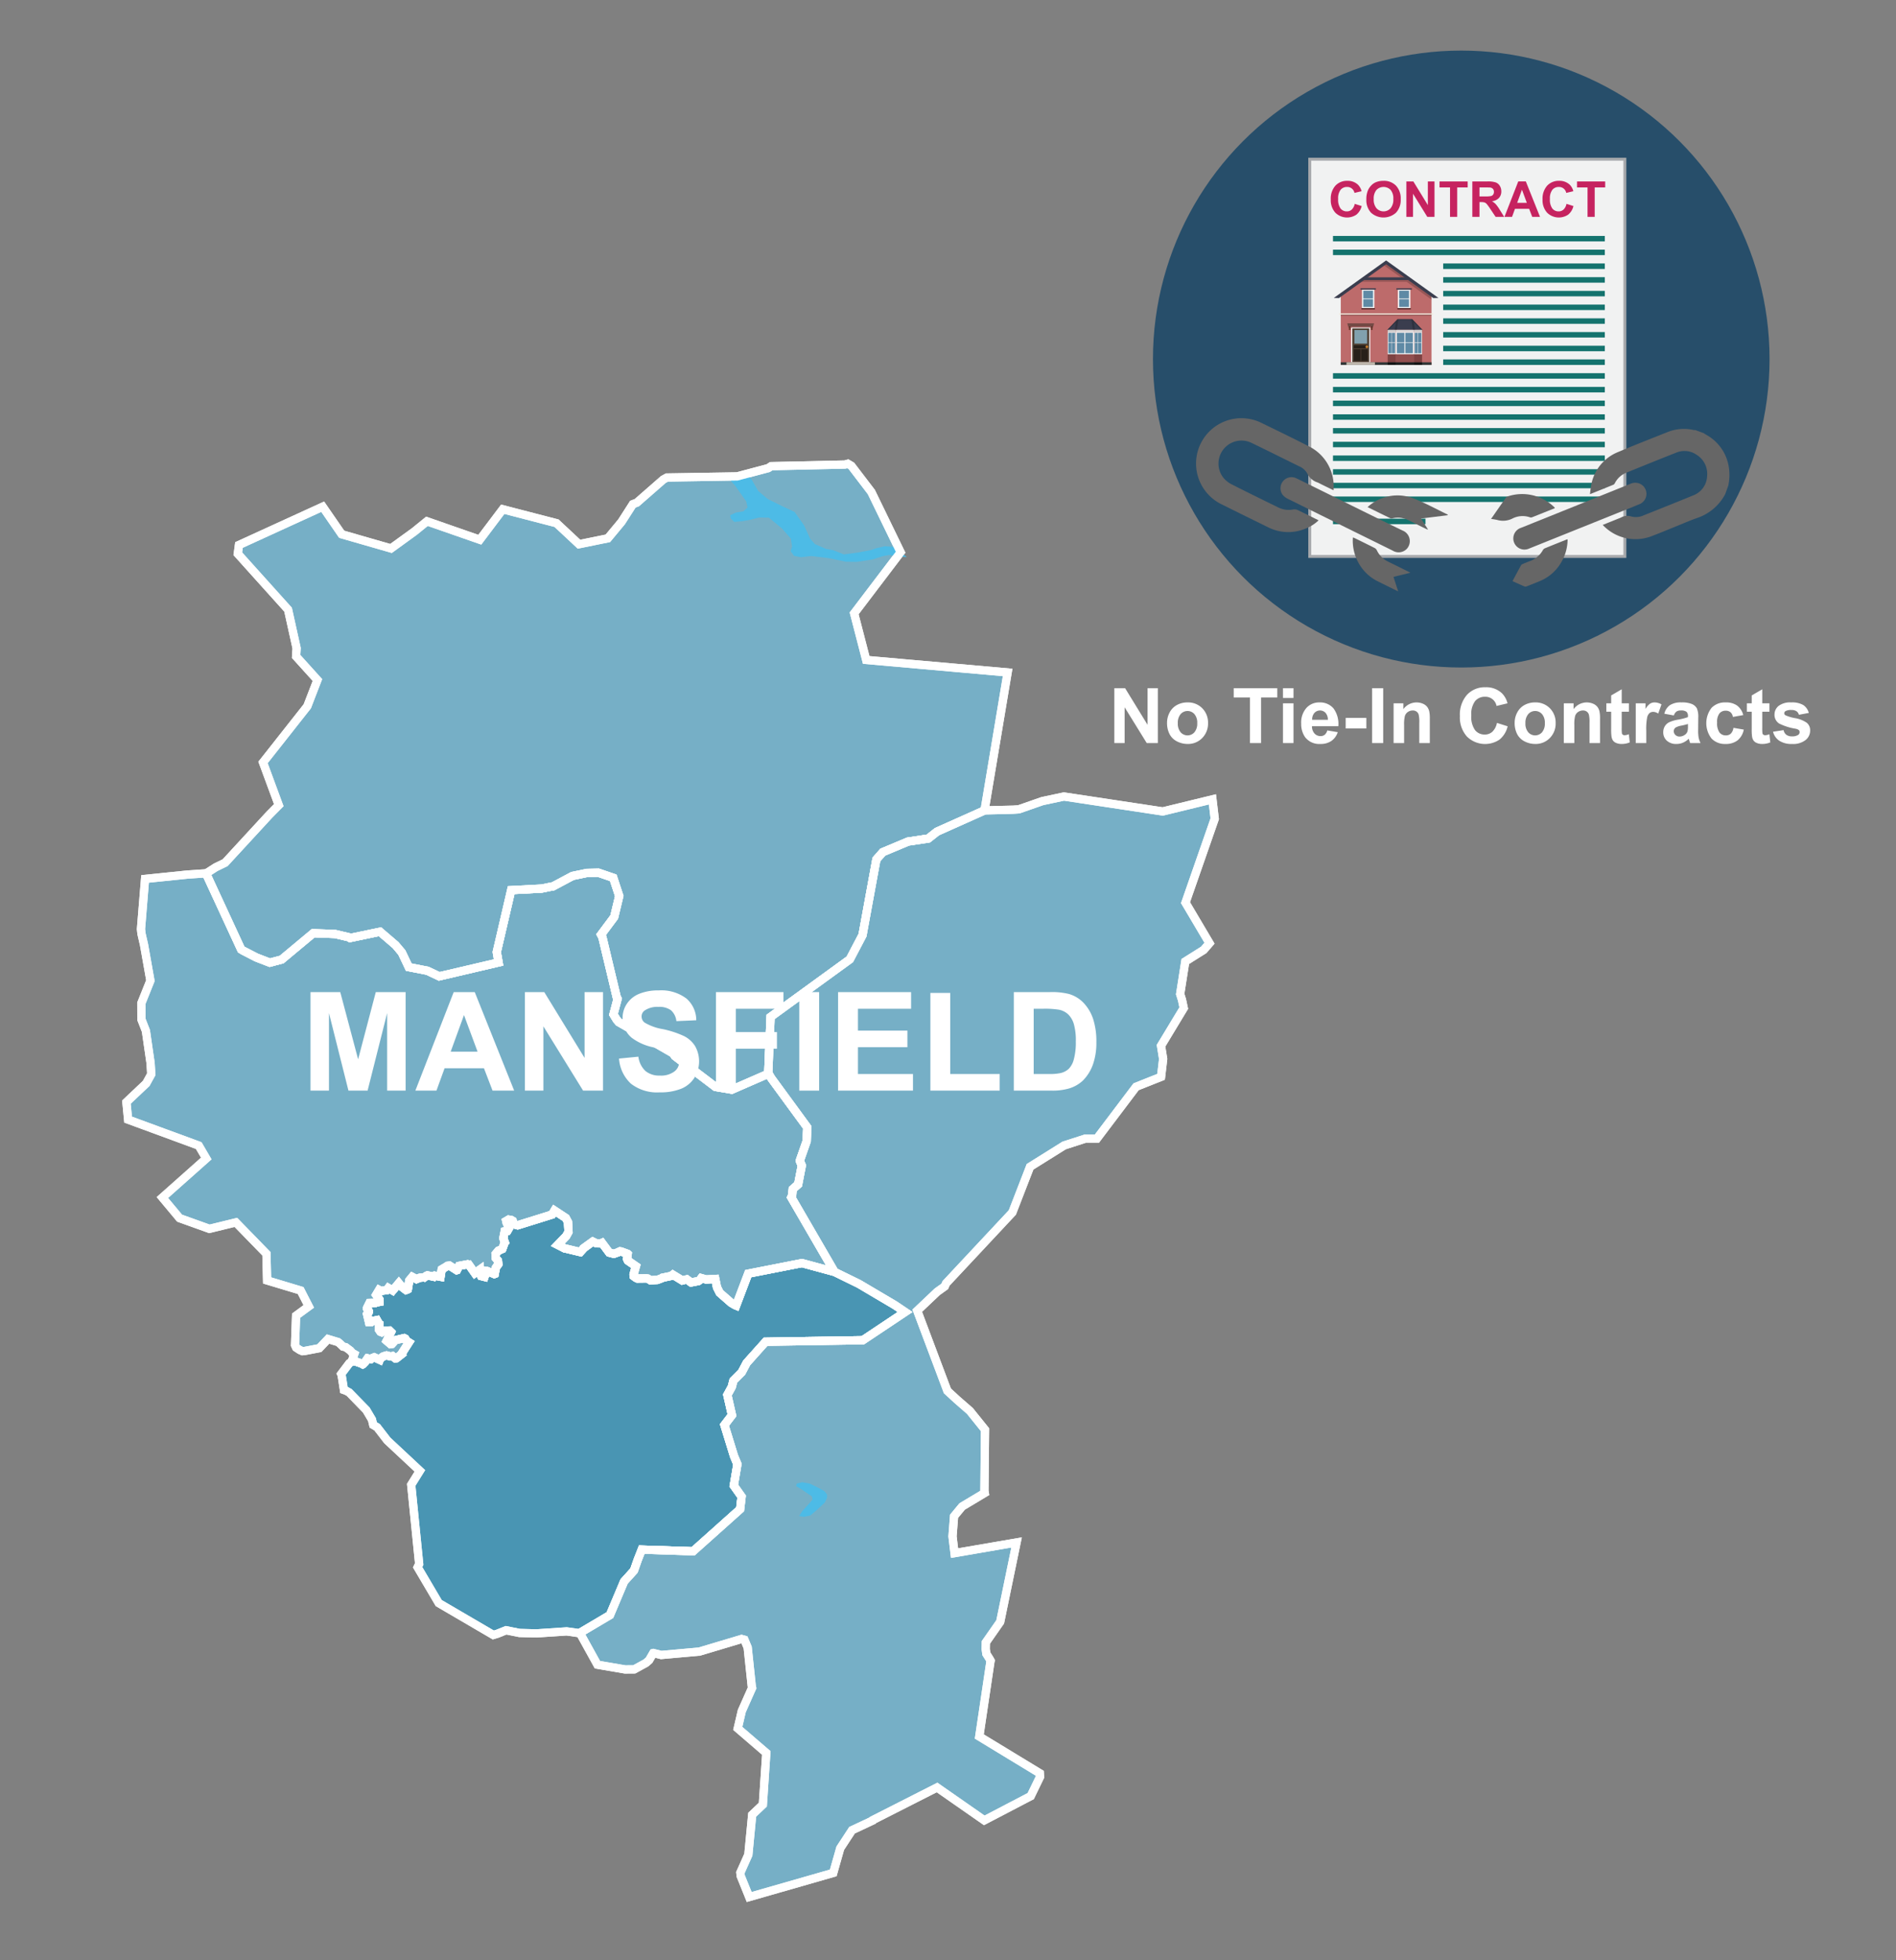 <svg xmlns="http://www.w3.org/2000/svg" xmlns:xlink="http://www.w3.org/1999/xlink" width="300" height="310" viewBox="0 0 300 310"><rect x="0" y="0" width="300" height="310" fill="#808080" stroke="none"/><defs><style>.cls-1,.cls-2,.cls-40{fill:none;}.cls-2{clip-rule:evenodd;}.cls-3{fill:#274e6a;}.cls-4{clip-path:url(#clip-path);}.cls-5{fill:#a7a9ac;}.cls-6{fill:#f1f2f2;}.cls-7{fill:#14736e;}.cls-8{fill:#c62360;}.cls-9{fill:#bd6b6b;}.cls-10,.cls-13,.cls-15,.cls-22,.cls-9{fill-rule:evenodd;}.cls-10{fill:#303838;}.cls-11{fill:#f3ecde;}.cls-12,.cls-13{opacity:0.2;}.cls-14,.cls-15{fill:#3a3d4e;}.cls-16{fill:#724944;}.cls-17{fill:#fff;}.cls-18{fill:#4e3f32;}.cls-19{fill:#81a1ae;}.cls-20{fill:#272019;}.cls-21{fill:#c87e2c;}.cls-22{fill:#c0b9ad;}.cls-23{fill:#683a2d;}.cls-24,.cls-25,.cls-34{fill:#542727;}.cls-24,.cls-26{opacity:0.6;}.cls-25,.cls-27{opacity:0.4;}.cls-28{fill:#cfcfcf;}.cls-29{fill:#dadada;}.cls-30{fill:#e6e6e6;}.cls-31{fill:#f2f2f2;}.cls-32{fill:#5f8aa5;}.cls-33{clip-path:url(#clip-path-2);}.cls-35{fill:#666;}.cls-36{fill:#4995b3;}.cls-36,.cls-37,.cls-40{stroke:#fff;stroke-miterlimit:10;stroke-width:1.304px;}.cls-37{fill:#76afc6;}.cls-38{opacity:0.8;}.cls-39{fill:#42beee;}.cls-41{isolation:isolate;}</style><clipPath id="clip-path"><circle class="cls-1" cx="231.211" cy="56.782" r="48.782"/></clipPath><clipPath id="clip-path-2"><polygon class="cls-2" points="225.089 52.172 219.494 52.172 221.117 50.476 223.466 50.476 225.089 52.172"/></clipPath></defs><g id="Text"><circle class="cls-3" cx="231.211" cy="56.782" r="48.782"/><g class="cls-4"><rect class="cls-5" x="200.524" y="31.43" width="63.289" height="50.319" transform="translate(175.579 288.758) rotate(-90)"/><rect class="cls-6" x="207.472" y="25.408" width="49.392" height="62.362" transform="translate(464.337 113.179) rotate(180)"/><rect class="cls-7" x="228.351" y="41.667" width="25.577" height="0.867"/><rect class="cls-7" x="228.351" y="43.833" width="25.577" height="0.867"/><rect class="cls-7" x="228.351" y="46" width="25.577" height="0.867"/><rect class="cls-7" x="228.351" y="48.166" width="25.577" height="0.867"/><rect class="cls-7" x="210.916" y="82.026" width="14.631" height="0.867"/><rect class="cls-7" x="228.351" y="50.343" width="25.577" height="0.867"/><rect class="cls-7" x="228.351" y="52.51" width="25.577" height="0.867"/><rect class="cls-7" x="228.351" y="54.676" width="25.577" height="0.867"/><rect class="cls-7" x="228.351" y="56.843" width="25.577" height="0.867"/><rect class="cls-7" x="210.916" y="59.02" width="43.012" height="0.867"/><rect class="cls-7" x="210.916" y="61.186" width="43.012" height="0.867"/><rect class="cls-7" x="210.916" y="63.353" width="43.012" height="0.867"/><rect class="cls-7" x="210.916" y="65.519" width="43.012" height="0.867"/><rect class="cls-7" x="210.916" y="37.312" width="43.012" height="0.867"/><rect class="cls-7" x="210.916" y="39.479" width="43.012" height="0.867"/><rect class="cls-7" x="210.916" y="67.696" width="43.012" height="0.867"/><rect class="cls-7" x="210.916" y="69.862" width="43.012" height="0.867"/><rect class="cls-7" x="210.916" y="72.029" width="43.012" height="0.867"/><rect class="cls-7" x="210.916" y="74.196" width="43.012" height="0.867"/><rect class="cls-7" x="210.916" y="76.351" width="43.012" height="0.867"/><rect class="cls-7" x="210.916" y="78.518" width="43.012" height="0.867"/><path class="cls-8" d="M214.354,32.238l1.098.348a2.469,2.469,0,0,1-.84,1.364,2.644,2.644,0,0,1-3.326-.317,2.922,2.922,0,0,1-.719-2.087,3.068,3.068,0,0,1,.723-2.175,2.48,2.48,0,0,1,1.901-.774,2.335,2.335,0,0,1,1.672.608,2.205,2.205,0,0,1,.573,1.032l-1.121.268a1.157,1.157,0,0,0-1.182-.94,1.278,1.278,0,0,0-1.012.447,2.197,2.197,0,0,0-.388,1.45,2.353,2.353,0,0,0,.382,1.515,1.243,1.243,0,0,0,.995.451,1.134,1.134,0,0,0,.776-.287A1.669,1.669,0,0,0,214.354,32.238Z"/><path class="cls-8" d="M216.194,31.53a3.567,3.567,0,0,1,.256-1.438,2.658,2.658,0,0,1,.522-.768,2.183,2.183,0,0,1,.725-.505,3.086,3.086,0,0,1,1.209-.222,2.633,2.633,0,0,1,1.983.768,2.951,2.951,0,0,1,.743,2.139,2.938,2.938,0,0,1-.738,2.125,2.948,2.948,0,0,1-3.962.004A2.897,2.897,0,0,1,216.194,31.53Zm1.166-.038a2.099,2.099,0,0,0,.44,1.444,1.512,1.512,0,0,0,2.228.004,2.141,2.141,0,0,0,.435-1.464,2.103,2.103,0,0,0-.423-1.438,1.566,1.566,0,0,0-2.251.005A2.117,2.117,0,0,0,217.36,31.492Z"/><path class="cls-8" d="M222.528,34.299V28.692h1.102l2.296,3.744V28.692h1.052v5.607H225.84l-2.26-3.657v3.657Z"/><path class="cls-8" d="M229.436,34.299V29.64h-1.664v-.948h4.457V29.64h-1.66v4.659Z"/><path class="cls-8" d="M232.963,34.299V28.692h2.383a4.05,4.05,0,0,1,1.306.151,1.286,1.286,0,0,1,.652.537,1.616,1.616,0,0,1,.245.884,1.498,1.498,0,0,1-.371,1.042,1.779,1.779,0,0,1-1.109.518,2.624,2.624,0,0,1,.607.471,6.388,6.388,0,0,1,.644.91l.685,1.094H236.65l-.818-1.22a7.858,7.858,0,0,0-.597-.825.887.887,0,0,0-.34-.233,1.878,1.878,0,0,0-.57-.062h-.23v2.341Zm1.132-3.236h.838a4.342,4.342,0,0,0,1.018-.068.614.614,0,0,0,.317-.237.734.734,0,0,0,.114-.421.673.673,0,0,0-.15-.457.693.693,0,0,0-.427-.22q-.138-.019-.826-.02h-.884Z"/><path class="cls-8" d="M243.673,34.299h-1.232l-.489-1.273H239.71l-.463,1.273h-1.201l2.185-5.607h1.197Zm-2.085-2.219L240.816,30l-.758,2.081Z"/><path class="cls-8" d="M247.862,32.238l1.098.348a2.469,2.469,0,0,1-.84,1.364,2.643,2.643,0,0,1-3.326-.317,2.921,2.921,0,0,1-.719-2.087,3.068,3.068,0,0,1,.723-2.175,2.48,2.48,0,0,1,1.901-.774,2.335,2.335,0,0,1,1.672.608,2.205,2.205,0,0,1,.573,1.032l-1.121.268a1.157,1.157,0,0,0-1.182-.94,1.278,1.278,0,0,0-1.012.447,2.197,2.197,0,0,0-.388,1.45,2.353,2.353,0,0,0,.382,1.515,1.243,1.243,0,0,0,.995.451,1.134,1.134,0,0,0,.776-.287A1.669,1.669,0,0,0,247.862,32.238Z"/><path class="cls-8" d="M251.193,34.299V29.64h-1.664v-.948h4.457V29.64h-1.66v4.659Z"/><polygon class="cls-9" points="226.504 46.645 219.325 41.521 212.146 46.645 212.146 57.706 226.504 57.706 226.504 46.645"/><polygon class="cls-10" points="226.504 57.706 226.504 57.298 212.146 57.298 212.146 57.706 226.504 57.706 226.504 57.706"/><rect class="cls-11" x="211.892" y="49.55" width="14.866" height="0.199" transform="translate(438.65 99.299) rotate(180)"/><rect class="cls-12" x="212.146" y="49.749" width="14.358" height="0.192" transform="translate(438.65 99.69) rotate(180)"/><path class="cls-13" d="M226.504,46.464l-2.409-1.726h0L219.36,41.343l-.466.559,2.921,2.087c-2.161-.001-6.184-.002-6.276.001l-.785.578h7.823l3.927,2.814Z"/><rect class="cls-14" x="215.657" y="43.852" width="7.335" height="0.428"/><polygon class="cls-15" points="227.604 47.116 219.322 41.184 211.046 47.116 211.863 47.138 219.325 41.789 226.787 47.138 227.604 47.116"/><polygon class="cls-16" points="213.184 51.138 217.418 51.138 217.296 51.61 213.306 51.61 213.184 51.138"/><rect class="cls-17" x="213.794" y="51.797" width="3.015" height="5.517" transform="translate(430.602 109.11) rotate(180)"/><g id="Symbol_9_0_Layer2_0_MEMBER_8_MEMBER_12_MEMBER_0_FILL" data-name="Symbol 9 0 Layer2 0 MEMBER 8 MEMBER 12 MEMBER 0 FILL"><path class="cls-18" d="M216.657,51.932h-2.688v5.354h2.688Z"/></g><g id="Symbol_9_0_Layer2_0_MEMBER_8_MEMBER_12_MEMBER_1_MEMBER_1_FILL" data-name="Symbol 9 0 Layer2 0 MEMBER 8 MEMBER 12 MEMBER 1 MEMBER 1 FILL"><path class="cls-19" d="M214.305,52.188V54.34H216.32V52.188Z"/></g><g id="Symbol_9_0_Layer2_0_MEMBER_8_MEMBER_12_MEMBER_2_MEMBER_0_FILL" data-name="Symbol 9 0 Layer2 0 MEMBER 8 MEMBER 12 MEMBER 2 MEMBER 0 FILL"><path class="cls-20" d="M215.262,57.062V55.233H214.197v1.829Z"/></g><g id="Symbol_9_0_Layer2_0_MEMBER_8_MEMBER_12_MEMBER_2_MEMBER_1_FILL" data-name="Symbol 9 0 Layer2 0 MEMBER 8 MEMBER 12 MEMBER 2 MEMBER 1 FILL"><path class="cls-20" d="M216.428,57.062V55.233h-1.065v1.829Z"/></g><g id="Symbol_9_0_Layer2_0_MEMBER_8_MEMBER_12_MEMBER_2_MEMBER_1_FILL-2" data-name="Symbol 9 0 Layer2 0 MEMBER 8 MEMBER 12 MEMBER 2 MEMBER 1 FILL"><path class="cls-20" d="M216.428,55.085v-.475h-2.231v.475Z"/></g><g id="Symbol_9_0_Layer2_0_MEMBER_8_MEMBER_13_FILL" data-name="Symbol 9 0 Layer2 0 MEMBER 8 MEMBER 13 FILL"><path class="cls-21" d="M216.492,54.84a.192.192,0,0,0-.064-.146.21.21,0,0,0-.302,0,.192.192,0,0,0-.064.146.197.197,0,0,0,.064.151.206.206,0,0,0,.151.064.219.219,0,0,0,.215-.215Z"/></g><polygon class="cls-22" points="213.049 57.706 213.049 57.286 217.551 57.286 217.551 57.706 213.049 57.706 213.049 57.706"/><rect class="cls-23" x="216.924" y="51.61" width="0.254" height="0.578" transform="translate(434.103 103.797) rotate(180)"/><rect class="cls-23" x="213.428" y="51.61" width="0.254" height="0.578" transform="translate(427.111 103.797) rotate(180)"/><rect class="cls-12" x="213.306" y="51.61" width="3.99" height="0.187" transform="translate(430.602 103.406) rotate(180)"/><polygon class="cls-15" points="225.089 52.172 219.494 52.172 221.117 50.476 223.466 50.476 225.089 52.172"/><rect class="cls-24" x="219.571" y="56.033" width="1.286" height="1.264"/><rect class="cls-24" x="223.726" y="56.033" width="1.286" height="1.264"/><rect class="cls-25" x="220.857" y="56.033" width="2.869" height="1.264"/><rect class="cls-26" x="219.571" y="57.297" width="1.286" height="0.409"/><rect class="cls-26" x="223.726" y="57.297" width="1.286" height="0.409"/><rect class="cls-27" x="220.857" y="57.297" width="2.869" height="0.409"/><rect class="cls-28" x="219.571" y="52.172" width="1.286" height="0.293"/><rect class="cls-28" x="223.726" y="52.172" width="1.286" height="0.293"/><rect class="cls-29" x="220.857" y="52.172" width="2.869" height="0.293"/><rect class="cls-30" x="219.571" y="52.465" width="1.286" height="3.568"/><rect class="cls-30" x="223.726" y="52.465" width="1.286" height="3.568"/><rect class="cls-31" x="220.857" y="52.465" width="2.869" height="3.568"/><rect class="cls-32" x="221.033" y="52.634" width="1.182" height="1.512"/><rect class="cls-32" x="222.368" y="52.634" width="1.182" height="1.512"/><rect class="cls-32" x="221.033" y="54.235" width="1.182" height="1.63"/><rect class="cls-32" x="222.368" y="54.235" width="1.182" height="1.63"/><rect class="cls-32" x="219.684" y="52.634" width="0.487" height="1.512"/><rect class="cls-32" x="220.233" y="52.634" width="0.511" height="1.512"/><rect class="cls-32" x="219.684" y="54.235" width="0.487" height="1.63"/><rect class="cls-32" x="220.233" y="54.235" width="0.511" height="1.63"/><rect class="cls-32" x="223.839" y="52.634" width="0.487" height="1.512"/><rect class="cls-32" x="224.388" y="52.634" width="0.511" height="1.512"/><rect class="cls-32" x="223.839" y="54.235" width="0.487" height="1.63"/><rect class="cls-32" x="224.388" y="54.235" width="0.511" height="1.63"/><g class="cls-33"><polygon class="cls-12" points="225.206 52.06 223.775 50.564 223.775 50.564 223.775 50.393 223.618 50.393 223.599 50.27 223.507 50.284 223.289 50.056 223.054 50.28 223.162 50.393 221.421 50.393 221.528 50.28 221.294 50.056 221.076 50.284 220.984 50.27 220.965 50.393 220.917 50.393 220.917 50.45 219.376 52.06 219.611 52.284 220.878 50.96 220.68 52.253 221.001 52.302 221.267 50.564 223.315 50.564 223.582 52.302 223.902 52.253 223.704 50.96 224.972 52.284 225.206 52.06"/></g><rect class="cls-31" x="215.494" y="45.796" width="1.975" height="2.934" transform="translate(432.963 94.526) rotate(180)"/><rect class="cls-32" x="215.71" y="45.979" width="1.536" height="1.224"/><rect class="cls-32" x="215.71" y="47.322" width="1.536" height="1.224"/><rect class="cls-14" x="215.261" y="45.582" width="2.441" height="0.214" transform="translate(432.963 91.378) rotate(180)"/><rect class="cls-34" x="215.416" y="48.73" width="2.132" height="0.196" transform="translate(432.963 97.656) rotate(180)"/><rect class="cls-31" x="221.181" y="45.796" width="1.975" height="2.934" transform="translate(444.337 94.526) rotate(180)"/><rect class="cls-32" x="221.397" y="45.979" width="1.536" height="1.224"/><rect class="cls-32" x="221.397" y="47.322" width="1.536" height="1.224"/><rect class="cls-14" x="220.948" y="45.582" width="2.441" height="0.214" transform="translate(444.337 91.378) rotate(180)"/><rect class="cls-34" x="221.102" y="48.73" width="2.132" height="0.196" transform="translate(444.337 97.656) rotate(180)"/></g><path class="cls-35" d="M208.64,82.286a6.178,6.178,0,0,1-2.042,1.3,7.057,7.057,0,0,1-5.965-.211q-3.668-1.795-7.325-3.612a7.169,7.169,0,1,1,6.309-12.875c2.47,1.207,4.95,2.395,7.394,3.655a7.042,7.042,0,0,1,4.012,6.573c.002.117-.012.234-.022.415-.614-.299-1.197-.581-1.778-.866-.248-.121-.489-.258-.742-.369a2.655,2.655,0,0,1-1.592-1.344,2.663,2.663,0,0,0-1.356-1.222c-2.512-1.241-5.02-2.489-7.542-3.709a3.639,3.639,0,0,0-4.477,5.457,4.011,4.011,0,0,0,1.286,1.073c2.483,1.268,4.992,2.487,7.495,3.715a3.713,3.713,0,0,0,2.348.298,1.17,1.17,0,0,1,.665.087C206.409,81.173,207.499,81.723,208.64,82.286Z"/><path class="cls-35" d="M222.657,86.726a1.779,1.779,0,0,1-2.294.351q-3.095-1.528-6.191-3.054-5.165-2.546-10.327-5.099a2.734,2.734,0,0,1-.851-.616,1.748,1.748,0,0,1,2.132-2.665c1.362.656,2.716,1.33,4.072,1.999,4.234,2.087,8.458,4.193,12.706,6.25A1.801,1.801,0,0,1,222.657,86.726Z"/><path class="cls-35" d="M216.389,80.196a6.968,6.968,0,0,1,7.162-1.41c1.898.715,3.687,1.72,5.524,2.595l-.016.1-4.216.52,1.079,1.694-.037.059c-.305-.147-.611-.291-.914-.44q-1.062-.522-2.123-1.048a3.679,3.679,0,0,0-2.496-.308.581.581,0,0,1-.34.01C218.828,81.398,217.651,80.816,216.389,80.196Z"/><path class="cls-35" d="M223.163,90.578l-2.674.651.74,2.296c-1.124-.555-2.17-1.067-3.212-1.585a6.987,6.987,0,0,1-3.134-3.064,7.197,7.197,0,0,1-.82-3.883c.123.046.218.073.305.115,1.05.516,2.101,1.029,3.144,1.558a.805.805,0,0,1,.337.346,3.763,3.763,0,0,0,1.798,1.809c1.063.518,2.121,1.047,3.181,1.572C222.92,90.44,223.008,90.493,223.163,90.578Z"/><path class="cls-35" d="M272.97,78.158a7.869,7.869,0,0,1-4.564,3.802c-1.127.405-2.226.887-3.337,1.334-1.197.481-2.385.988-3.594,1.438a7.077,7.077,0,0,1-7.513-1.357c-.117-.099-.221-.213-.373-.361l2.385-.961c.171-.069.347-.128.512-.208a2.01,2.01,0,0,1,1.615-.17,2.894,2.894,0,0,0,1.972-.176c2.604-1.04,5.211-2.075,7.804-3.142a3.402,3.402,0,0,0,2.235-3.046,3.549,3.549,0,0,0-1.681-3.401,3.368,3.368,0,0,0-3.213-.325c-2.646,1.041-5.282,2.108-7.917,3.18a3.518,3.518,0,0,0-1.775,1.619.574.574,0,0,1-.217.26c-1.203.495-2.412.977-3.727,1.506a16.268,16.268,0,0,1,.242-1.691,6.927,6.927,0,0,1,4.152-4.952c2.62-1.104,5.269-2.141,7.912-3.19a6.949,6.949,0,0,1,4.073-.32,2.282,2.282,0,0,0,.307.024l1.335.49a3.409,3.409,0,0,0,.284.199,7.055,7.055,0,0,1,3.671,5.224,8.121,8.121,0,0,1-.1,2.877Z"/><path class="cls-35" d="M259.368,76.454a1.757,1.757,0,0,1,.046,3.276c-1.192.493-2.392.966-3.588,1.446q-6.942,2.79-13.884,5.577a1.763,1.763,0,1,1-1.282-3.279q4.471-1.791,8.938-3.592,4.158-1.671,8.314-3.345A1.904,1.904,0,0,1,259.368,76.454Z"/><path class="cls-35" d="M248.039,85.29A7.229,7.229,0,0,1,246.7,89.443a6.905,6.905,0,0,1-2.994,2.424c-.701.299-1.412.575-2.122.853a.502.502,0,0,1-.332.037c-.639-.269-1.27-.558-1.933-.854.466-.869.907-1.701,1.363-2.526a.581.581,0,0,1,.28-.194c.362-.155.728-.305,1.097-.444a3.838,3.838,0,0,0,2.066-1.74.676.676,0,0,1,.299-.281c1.143-.47,2.291-.927,3.438-1.386A1.506,1.506,0,0,1,248.039,85.29Z"/><path class="cls-35" d="M235.927,82.065c.814-1.167,1.592-2.287,2.377-3.4a.568.568,0,0,1,.259-.164,7.259,7.259,0,0,1,7.396,1.734.644.644,0,0,1,.064.124c-1.214.488-2.419.977-3.629,1.453a.557.557,0,0,1-.338-.011,3.537,3.537,0,0,0-2.655.155,3.332,3.332,0,0,1-2.467.278A9.628,9.628,0,0,0,235.927,82.065Z"/><path class="cls-17" d="M176.319,117.511V108.833h1.705l3.552,5.795V108.833h1.627v8.678h-1.758l-3.498-5.658v5.658Z"/><path class="cls-17" d="M184.659,114.279a3.397,3.397,0,0,1,.408-1.605,2.808,2.808,0,0,1,1.157-1.184,3.432,3.432,0,0,1,1.672-.408,3.142,3.142,0,0,1,2.339.926,3.203,3.203,0,0,1,.911,2.341,3.242,3.242,0,0,1-.92,2.365,3.114,3.114,0,0,1-2.317.938,3.644,3.644,0,0,1-1.649-.391,2.675,2.675,0,0,1-1.193-1.145A3.817,3.817,0,0,1,184.659,114.279Zm1.705.089a2.08,2.08,0,0,0,.443,1.432,1.452,1.452,0,0,0,2.188,0,2.11,2.11,0,0,0,.44-1.444,2.071,2.071,0,0,0-.44-1.42,1.452,1.452,0,0,0-2.188,0A2.082,2.082,0,0,0,186.364,114.368Z"/><path class="cls-17" d="M197.782,117.511v-7.21H195.208V108.833h6.896v1.468h-2.569v7.21Z"/><path class="cls-17" d="M203.003,110.372V108.833h1.663v1.539Zm0,7.139v-6.286h1.663v6.286Z"/><path class="cls-17" d="M210.012,115.51l1.657.278a2.719,2.719,0,0,1-1.01,1.389,2.964,2.964,0,0,1-1.726.475,2.812,2.812,0,0,1-2.427-1.071,3.599,3.599,0,0,1-.621-2.166,3.472,3.472,0,0,1,.816-2.447,2.692,2.692,0,0,1,2.067-.885,2.793,2.793,0,0,1,2.214.926,4.103,4.103,0,0,1,.775,2.838h-4.167a1.677,1.677,0,0,0,.402,1.151,1.258,1.258,0,0,0,.959.412,1.014,1.014,0,0,0,.656-.214A1.311,1.311,0,0,0,210.012,115.51Zm.095-1.681a1.606,1.606,0,0,0-.373-1.098,1.2,1.2,0,0,0-1.764.021,1.532,1.532,0,0,0-.35,1.077Z"/><path class="cls-17" d="M212.924,115.196v-1.663h3.268v1.663Z"/><path class="cls-17" d="M217.108,117.511V108.833h1.752v8.678Z"/><path class="cls-17" d="M226.235,117.511h-1.663v-3.208a4.95,4.95,0,0,0-.106-1.317.928.928,0,0,0-.347-.465.988.988,0,0,0-.577-.165,1.339,1.339,0,0,0-.775.236,1.197,1.197,0,0,0-.471.628,5.413,5.413,0,0,0-.127,1.444v2.847h-1.663v-6.286h1.545v.924a2.577,2.577,0,0,1,3.078-.867,1.688,1.688,0,0,1,.69.506,1.845,1.845,0,0,1,.325.698,5.178,5.178,0,0,1,.092,1.119Z"/><path class="cls-17" d="M236.855,114.32l1.698.539a3.81,3.81,0,0,1-1.299,2.109,4.087,4.087,0,0,1-5.147-.491,4.52,4.52,0,0,1-1.112-3.228,4.742,4.742,0,0,1,1.119-3.365,3.834,3.834,0,0,1,2.941-1.198,3.611,3.611,0,0,1,2.587.941,3.427,3.427,0,0,1,.888,1.599l-1.734.414a1.793,1.793,0,0,0-1.829-1.456,1.976,1.976,0,0,0-1.565.692,3.398,3.398,0,0,0-.601,2.244,3.641,3.641,0,0,0,.592,2.344,1.921,1.921,0,0,0,1.539.698,1.75,1.75,0,0,0,1.201-.444A2.582,2.582,0,0,0,236.855,114.32Z"/><path class="cls-17" d="M239.66,114.279a3.397,3.397,0,0,1,.408-1.605,2.808,2.808,0,0,1,1.157-1.184,3.432,3.432,0,0,1,1.672-.408,3.142,3.142,0,0,1,2.339.926,3.203,3.203,0,0,1,.911,2.341,3.241,3.241,0,0,1-.92,2.365,3.114,3.114,0,0,1-2.317.938,3.644,3.644,0,0,1-1.649-.391,2.675,2.675,0,0,1-1.193-1.145A3.817,3.817,0,0,1,239.66,114.279Zm1.705.089a2.081,2.081,0,0,0,.443,1.432,1.452,1.452,0,0,0,2.188,0,2.11,2.11,0,0,0,.44-1.444,2.071,2.071,0,0,0-.44-1.42,1.452,1.452,0,0,0-2.188,0A2.082,2.082,0,0,0,241.365,114.368Z"/><path class="cls-17" d="M253.168,117.511h-1.663v-3.208a4.95,4.95,0,0,0-.106-1.317.928.928,0,0,0-.347-.465.988.988,0,0,0-.577-.165,1.339,1.339,0,0,0-.775.236,1.197,1.197,0,0,0-.471.628,5.419,5.419,0,0,0-.127,1.444v2.847h-1.663v-6.286h1.545v.924a2.577,2.577,0,0,1,3.078-.867,1.688,1.688,0,0,1,.69.506,1.845,1.845,0,0,1,.325.698,5.178,5.178,0,0,1,.092,1.119Z"/><path class="cls-17" d="M257.737,111.225v1.326h-1.137v2.533a6.364,6.364,0,0,0,.032.896.367.367,0,0,0,.148.21.468.468,0,0,0,.281.083,2.153,2.153,0,0,0,.669-.159l.142,1.29a3.299,3.299,0,0,1-1.313.248,2.089,2.089,0,0,1-.812-.15,1.181,1.181,0,0,1-.529-.391,1.551,1.551,0,0,1-.234-.648,8.133,8.133,0,0,1-.053-1.172v-2.74h-.764v-1.326h.764v-1.249l1.669-.971v2.22Z"/><path class="cls-17" d="M260.483,117.511H258.82v-6.286h1.545v.894a2.676,2.676,0,0,1,.714-.834,1.304,1.304,0,0,1,.719-.201,2.109,2.109,0,0,1,1.095.314l-.515,1.45a1.46,1.46,0,0,0-.781-.273.922.922,0,0,0-.592.192,1.313,1.313,0,0,0-.382.695,9.878,9.878,0,0,0-.14,2.107Z"/><path class="cls-17" d="M264.853,113.143l-1.51-.273a2.354,2.354,0,0,1,.876-1.35,3.208,3.208,0,0,1,1.847-.438,3.999,3.999,0,0,1,1.658.263,1.652,1.652,0,0,1,.766.669,3.424,3.424,0,0,1,.223,1.489l-.018,1.941a6.803,6.803,0,0,0,.079,1.222,3.605,3.605,0,0,0,.299.844h-1.645c-.043-.11-.097-.274-.159-.491-.028-.099-.048-.164-.06-.195a2.99,2.99,0,0,1-.911.621,2.604,2.604,0,0,1-1.036.207,2.14,2.14,0,0,1-1.53-.526,1.751,1.751,0,0,1-.56-1.332,1.788,1.788,0,0,1,.255-.95,1.664,1.664,0,0,1,.713-.639,5.554,5.554,0,0,1,1.323-.388,9.138,9.138,0,0,0,1.616-.408v-.166a.86.86,0,0,0-.237-.684,1.412,1.412,0,0,0-.893-.204,1.185,1.185,0,0,0-.692.175A1.21,1.21,0,0,0,264.853,113.143Zm2.226,1.35a10.331,10.331,0,0,1-1.013.254,3.047,3.047,0,0,0-.905.29.695.695,0,0,0-.325.586.816.816,0,0,0,.26.605.908.908,0,0,0,.663.254,1.442,1.442,0,0,0,.858-.296,1.041,1.041,0,0,0,.397-.55,3.265,3.265,0,0,0,.065-.812Z"/><path class="cls-17" d="M275.832,113.083l-1.64.296a1.19,1.19,0,0,0-.376-.739,1.135,1.135,0,0,0-.761-.249,1.242,1.242,0,0,0-.991.43,2.193,2.193,0,0,0-.37,1.435,2.542,2.542,0,0,0,.376,1.581,1.233,1.233,0,0,0,1.009.461,1.12,1.12,0,0,0,.775-.269,1.621,1.621,0,0,0,.427-.927l1.634.278a2.902,2.902,0,0,1-.978,1.699,3.021,3.021,0,0,1-1.935.573,2.876,2.876,0,0,1-2.198-.87,3.962,3.962,0,0,1,.003-4.832,2.921,2.921,0,0,1,2.226-.867,3.034,3.034,0,0,1,1.826.494A2.738,2.738,0,0,1,275.832,113.083Z"/><path class="cls-17" d="M279.976,111.225v1.326h-1.137v2.533a6.364,6.364,0,0,0,.032.896.367.367,0,0,0,.148.21.468.468,0,0,0,.281.083,2.154,2.154,0,0,0,.669-.159l.142,1.29a3.299,3.299,0,0,1-1.313.248,2.088,2.088,0,0,1-.812-.15,1.181,1.181,0,0,1-.529-.391,1.552,1.552,0,0,1-.234-.648,8.133,8.133,0,0,1-.053-1.172v-2.74h-.764v-1.326h.764v-1.249l1.669-.971v2.22Z"/><path class="cls-17" d="M280.544,115.717l1.669-.254a1.219,1.219,0,0,0,.433.736,1.456,1.456,0,0,0,.911.252,1.65,1.65,0,0,0,.971-.236.527.527,0,0,0,.219-.444.436.436,0,0,0-.118-.314,1.316,1.316,0,0,0-.557-.219,8.995,8.995,0,0,1-2.551-.811,1.619,1.619,0,0,1-.746-1.415,1.746,1.746,0,0,1,.645-1.373,3.017,3.017,0,0,1,2.001-.556,3.493,3.493,0,0,1,1.918.42,2.145,2.145,0,0,1,.863,1.243l-1.568.29a.969.969,0,0,0-.382-.562,1.398,1.398,0,0,0-.802-.195,1.809,1.809,0,0,0-.941.184.395.395,0,0,0-.19.337.366.366,0,0,0,.166.302,6.203,6.203,0,0,0,1.554.468,4.619,4.619,0,0,1,1.855.74,1.536,1.536,0,0,1,.521,1.237,1.898,1.898,0,0,1-.723,1.485,3.197,3.197,0,0,1-2.137.621,3.502,3.502,0,0,1-2.033-.52A2.398,2.398,0,0,1,280.544,115.717Z"/></g><g id="Layer_2" data-name="Layer 2"><g id="districtpaths"><path id="NG-18_districtpath" data-name="NG-18 districtpath" class="cls-36" d="M69.94,200.777l.006-.07.836-.497.027-.029.304-.036,1.15.728.035-.011.346-.673,1.328-.25.124.06.076-.009.961,1.353.837-.596.107.963.044.088.537.135.324-.936.102.005,1.125.485.065-.025.187-.987.378-.541-.048-.561-.346-.416-.035-.633.449-.535.62-.275.379-1.04.012-.012-.233-.64.214-1.088.426-.069.262-.457-.033-.147-.334-.641-.076-.327.386-.225.395.06.249.145.091.322.276.265.413.112,5.438-1.695.383-.642,1.794,1.179.346.641.085,1.567-.383.687-1.319,1.359,1.133.58.092-.001,2.334.561.586-.646.001-.009,1.393-1.006.587.283.668.005.203-.086,1.151,1.545.727.191.735-.266.034-.04.205-.092.188.025,1.006.371.024.022-.091.796.116.257,1.275.882-.372,1.322.007.239.355.273.242.113,1.46-.018.196.032.409.263L104,202.41l.69-.257.109-.085,1.433-.298.231-.183,1.492.913.717-.181.675.493,1.147-.223.227-.155.236-.313.765.217,1.454-.079.269,1.321.437.867,1.819,1.589.612.362.161.065,1.916-5.045,8.501-1.672,5.16,1.4,3.849,1.885,5.652,3.34.179.117,1.483,1-6.685,4.457-15.388.242-2.996,3.347-.782,1.479-1.311,1.309-.261,1.003-.701,1.277.731,3.196-1.193,1.557,1.513,4.912.537,1.284-.572,3.384,1.235,1.745-.231,1.992-7.44,6.649-8.124-.26-.633,1.608-.597,1.698L98.75,250.101l-2.243,5.317-4.76,2.817-.324.008-1.764-.251-4.795.319-2.668-.071-2.123-.427-1.351.543-.668.203-8.633-5.043-3.342-5.669.245-.513-1.261-12.527,1.37-2.203-5.156-4.812-1.601-2.077-.62-.37-.204-.847-.9-1.517-2.708-2.78-.505-.274-.317-.107-.379-2.415-.056-.116,1.288-1.71.353-.22.574-.063.927.319.262.143.067-.039.053-.091.196-.154.452-.665.52.115.124-.111.408-.164.857.394.077-.2.515-.347.502-.144.613.159.325-.057.45.366.179-.026.912-.715-.019-.12,1.074-1.672-.331-.207-.248-.373-.179-.09-1.373.318-.55.601-.227.033-.61-.519.683-1.382-.267-.259-.762.022-.436.265-.211-.082-.211-.305.011-.939-.011-.006-.339-.596-.622.126-.294.203-.345-.004-.297-1.249.204-.228.05-.096.009-.152-.262-.41.003-.13.375-.756.929-.029.07-.046.578-.11-.013-.393-.509-.713.467-.779.281.152.907-.118.273-.349.691.401.968-1.155.459.566.681.515.264-.098.02-.013.229-1.396.47-.57.672.352.524-.218.618-.051.077.015.293-.234.218-.106.953.205.008-.012.203-.143.909.169.164-1.038Z"/><path id="NG-19_districtpath" data-name="NG-19 districtpath" class="cls-37" d="M98.101,197.887l-.205.092-.034.04-.735.266-.727-.191L95.25,196.548l-.203.086-.668-.005-.587-.283-1.393,1.006-.001.009-.586.646-2.334-.561-.092.001-1.133-.58,1.319-1.359.383-.687-.085-1.567-.346-.641-1.794-1.179-.383.642-5.438,1.695-.413-.112-.276-.265-.091-.322-.249-.145-.395-.06-.386.225.076.327.334.641.033.147-.262.457-.426.069-.214,1.088.233.64-.012.012-.379,1.04-.62.275-.449.535.035.633.346.416.048.561-.378.541-.187.987-.065.025-1.125-.485-.102-.005-.324.936-.537-.135-.044-.088-.107-.963-.837.596-.961-1.353-.076.009-.124-.06-1.328.25-.346.673-.035.011-1.15-.728-.304.036-.027.029-.836.497-.006.07-.074.095-.164,1.038-.909-.169-.203.143-.008.012-.953-.205-.218.106-.293.234-.077-.015-.618.051-.524.218-.672-.352-.47.57-.229,1.396-.02.013-.264.098-.681-.515-.459-.566-.968,1.155-.691-.401-.273.349-.907.118-.281-.152-.467.779.509.713.013.393-.578.11-.07.046-.929.029-.375.756-.003.13.262.41-.009.152-.05.096-.204.228.297,1.249.345.004.294-.203.622-.126.339.596.011.006-.011.939.211.305.211.082.436-.265.762-.022.267.259-.683,1.382.61.519.227-.033.55-.601,1.373-.318.179.09.248.373.331.207-1.074,1.672.019.12-.912.715-.179.026-.45-.366-.325.057-.613-.159-.502.144-.515.347-.077.2-.857-.394-.408.164-.124.111-.52-.115-.452.665-.196.154-.053.091-.067.039-.262-.143-.927-.319-.574.063.42-1.219-.32-.187-.303-.354-.747-.552-.401-.08-.569-.542-.223-.18-1.594-.482L50.53,213.203l-2.426.465-.244.012-.423-.183-.577-.381-.178-.39.164-4.658,2.01-1.472-1.287-2.51-5.306-1.595-.109-4.219-4.831-4.96-4.188,1.022-4.72-1.692L25.692,189.38l6.946-6.17-1.196-2.045-11.174-4.107L20,174.293l3.132-2.957.8-1.454-.107-1.756-.739-5.094-.714-1.826-.007-2.558,1.432-3.566-1.012-5.689-.4-1.736-.08-.727.647-7.934,6.762-.695,2.699-.179.191.015L38.16,150.146l.233.151,2.171,1.121,2.126.821,1.872-.494,5.003-4.168,3.463.131,2.155.508.203.124,4.74-.993,2.461,2.108.998,1.183,1.092,2.305,2.951.576,1.87.885,9.389-2.199-.284-1.641,2.28-9.793,4.183-.217.673-.037,1.539-.315.212-.023,3.103-1.654,2.284-.477,1.793-.038,2.363.807.952,2.887-.798,3.318-2.08,2.79.188.361.028.07,2.26,9.46.139.264-.653,2.458.526.86.323.37,8.575,4.922.299.441,6.431,4.879,2.562.429,5.767-2.514.1.045.387.652,5.694,7.778-.089,2.17-1.09,3.114.004.017.313.738-.581,2.981-.856.747-.089.983-.145.319,6.85,11.793-5.16-1.4-8.501,1.672-1.916,5.045-.161-.065-.612-.362-1.819-1.589-.437-.867-.269-1.321-1.454.079-.765-.217-.236.313-.227.155-1.147.223-.675-.493-.717.181-1.492-.913-.231.183-1.433.298-.109.085L104,202.41l-1.086.054-.409-.263-.196-.032-1.46.018-.242-.113-.355-.273-.007-.239.372-1.322-1.275-.882-.116-.257.091-.796-.024-.022-1.006-.371Z"/><path id="NG-20_districtpath" data-name="NG-20 districtpath" class="cls-37" d="M143.674,133.091l-3.992,1.673-1.012,1.154L136.475,147.89l-2.008,3.823-12.538,9.104-.377,8.992-5.767,2.514-2.562-.429-6.431-4.879-.299-.441-8.575-4.922-.323-.37-.526-.86.653-2.458-.139-.264-2.26-9.46-.028-.07-.188-.361,2.08-2.79.798-3.318-.952-2.887-2.363-.807-1.793.038-2.284.477-3.103,1.654-.212.023-1.539.315-.673.037-4.183.217-2.28,9.793.284,1.641-9.389,2.199-1.87-.885-2.951-.576-1.092-2.305-.998-1.183-2.461-2.108-4.74.993-.203-.124-2.155-.508-3.463-.131-5.003,4.168-1.872.494-2.126-.821-2.171-1.121-.233-.151-5.555-12.009,1.526-.982,1.489-.722,6.988-7.582,1.501-1.518-2.494-6.758,7.007-8.878,1.604-4.154-3.374-3.733.079-1.298-1.351-6.098-7.955-8.839.188-1.386,13.247-6.055,3.006,4.356,7.804,2.245,3.7-2.68,1.986-1.613,8.36,2.911L79.55,80.535l8.508,2.206,3.557,3.321,4.565-.93,2.171-2.613,1.785-2.785.631-.243,4.187-3.661.579-.314,11.101-.179,4.915-1.304.476-.314,11.659-.257.463-.124.565.333,3.161,4.138,4.626,9.521-7.349,9.67,1.908,7.365,22.377,1.978-3.649,21.815-7.522,3.361-1.38,1.088Z"/><path id="NG-21_districtpath" data-name="NG-21 districtpath" class="cls-37" d="M117.109,238.672l.231-1.992-1.235-1.745.572-3.384-.537-1.284-1.513-4.912,1.193-1.557-.731-3.196.701-1.277.261-1.003,1.311-1.309.782-1.479,2.996-3.347,15.388-.242,6.685-4.457-1.483-1-.179-.117-5.652-3.34-3.849-1.885-6.85-11.793.145-.319.089-.983.856-.747.581-2.981-.313-.738-.004-.017,1.09-3.114.089-2.17-5.694-7.778-.387-.652-.1-.045.377-8.992,12.538-9.104,2.008-3.823,2.195-11.972,1.012-1.154,3.992-1.673,3.213-.483,1.38-1.088,7.522-3.361,4.528-.111.888-.06,3.718-1.297,3.421-.73,15.638,2.363,7.859-1.913.365,3.07-4.625,13.267,3.798,6.411-.915,1.06-2.917,1.832-.81,5.151.289.92.278,1.301-3.597,5.952.338,2.093-.33,2.825-3.951,1.57-6.21,8.214-1.852-.003-3.322,1.073-5.396,3.373-2.8,7.221-10.48,11.203-.22.491-1.187.846-3.163,2.996,4.772,12.678,1.546,1.422,2.017,1.755,2.39,2.967-.094,9.694.051.303-3.579,2.145-1.276,1.54-.246,3.181.32,2.653,9.818-1.689-2.594,12.562-2.268,3.244-.02,1.073.1.732.519.82.147.268-.003.007-1.784,11.979,9.577,5.82.032.576-1.469,3.033L155.74,287.88l-7.471-5.204-10.161,5.159-.034.073-3.256,1.527-1.864,2.845-1.111,3.908L118.545,300l-1.349-3.334-.053-.518,1.266-2.834.61-6.332,1.686-1.594.547-8.17-4.518-3.885.64-2.749,1.631-3.66-.052-.222-.65-6.161-.515-1.223-.453-.125-6.684,1.997-.006-.001-6.021.538-1.248-.316-.011.003-.66,1.138-.51.44L100.35,264l-1.445.011-4.376-.751-2.783-5.026,4.76-2.817,2.243-5.317,1.564-1.733.597-1.698.633-1.608,8.124.26Z"/></g><g class="cls-38"><polygon class="cls-39" points="118.079 79.299 118.286 80.247 117.621 80.87 116.414 81.066 115.533 81.477 115.635 82.004 116.176 82.535 117.273 82.443 118.48 82.246 120.128 81.845 121.66 81.862 123.72 83.567 125.123 85.16 125.326 86.424 125.098 87.157 125.636 87.899 126.728 88.122 128.373 87.931 131.215 88.279 133.836 88.835 135.588 88.856 138.111 88.466 139.65 87.958 140.748 87.761 142.059 87.988 143.262 88.107 143.482 88.083 142.569 87.372 142.501 87.331 142.105 86.517 141.859 86.514 139.999 86.387 138.681 86.686 137.801 86.991 135.716 87.386 133.522 87.676 131.888 87.026 130.686 86.802 128.944 86.045 128.189 85.196 127.23 83.083 125.723 80.964 123.655 79.994 121.478 78.918 119.961 77.64 118.997 75.947 118.149 74.936 116.635 75.337 115.072 75.363 116.357 76.862 118.079 79.299"/><polygon class="cls-39" points="129.923 235.523 129.815 235.459 129.673 235.384 128.155 234.63 127.054 234.429 126.957 234.407 126.08 234.606 125.966 235.025 126.724 235.454 127.807 236.203 128.457 236.63 128.559 237.157 128.116 237.678 126.898 239.029 126.453 239.76 127.215 239.874 128.2 239.675 129.304 238.742 130.518 237.601 130.856 236.869 130.857 236.733 130.862 236.343 130.432 235.813 129.923 235.523"/></g><g id="districtpaths-2" data-name="districtpaths"><path id="NG-18_districtpath-2" data-name="NG-18 districtpath" class="cls-40" d="M69.94,200.777l.006-.07.836-.497.027-.029.304-.036,1.15.728.035-.011.346-.673,1.328-.25.124.06.076-.009.961,1.353.837-.596.107.963.044.088.537.135.324-.936.102.005,1.125.485.065-.025.187-.987.378-.541-.048-.561-.346-.416-.035-.633.449-.535.62-.275.379-1.04.012-.012-.233-.64.214-1.088.426-.069.262-.457-.033-.147-.334-.641-.076-.327.386-.225.395.06.249.145.091.322.276.265.413.112,5.438-1.695.383-.642,1.794,1.179.346.641.085,1.567-.383.687-1.319,1.359,1.133.58.092-.001,2.334.561.586-.646.001-.009,1.393-1.006.587.283.668.005.203-.086,1.151,1.545.727.191.735-.266.034-.04.205-.092.188.025,1.006.371.024.022-.091.796.116.257,1.275.882-.372,1.322.007.239.355.273.242.113,1.46-.018.196.032.409.263L104,202.41l.69-.257.109-.085,1.433-.298.231-.183,1.492.913.717-.181.675.493,1.147-.223.227-.155.236-.313.765.217,1.454-.079.269,1.321.437.867,1.819,1.589.612.362.161.065,1.916-5.045,8.501-1.672,5.16,1.4,3.849,1.885,5.652,3.34.179.117,1.483,1-6.685,4.457-15.388.242-2.996,3.347-.782,1.479-1.311,1.309-.261,1.003-.701,1.277.731,3.196-1.193,1.557,1.513,4.912.537,1.284-.572,3.384,1.235,1.745-.231,1.992-7.44,6.649-8.124-.26-.633,1.608-.597,1.698L98.75,250.101l-2.243,5.317-4.76,2.817-.324.008-1.764-.251-4.795.319-2.668-.071-2.123-.427-1.351.543-.668.203-8.633-5.043-3.342-5.669.245-.513-1.261-12.527,1.37-2.203-5.156-4.812-1.601-2.077-.62-.37-.204-.847-.9-1.517-2.708-2.78-.505-.274-.317-.107-.379-2.415-.056-.116,1.288-1.71.353-.22.574-.063.927.319.262.143.067-.039.053-.091.196-.154.452-.665.52.115.124-.111.408-.164.857.394.077-.2.515-.347.502-.144.613.159.325-.057.45.366.179-.026.912-.715-.019-.12,1.074-1.672-.331-.207-.248-.373-.179-.09-1.373.318-.55.601-.227.033-.61-.519.683-1.382-.267-.259-.762.022-.436.265-.211-.082-.211-.305.011-.939-.011-.006-.339-.596-.622.126-.294.203-.345-.004-.297-1.249.204-.228.05-.096.009-.152-.262-.41.003-.13.375-.756.929-.029.07-.046.578-.11-.013-.393-.509-.713.467-.779.281.152.907-.118.273-.349.691.401.968-1.155.459.566.681.515.264-.098.02-.013.229-1.396.47-.57.672.352.524-.218.618-.051.077.015.293-.234.218-.106.953.205.008-.012.203-.143.909.169.164-1.038Z"/><path id="NG-19_districtpath-2" data-name="NG-19 districtpath" class="cls-40" d="M98.101,197.887l-.205.092-.034.04-.735.266-.727-.191L95.25,196.548l-.203.086-.668-.005-.587-.283-1.393,1.006-.001.009-.586.646-2.334-.561-.092.001-1.133-.58,1.319-1.359.383-.687-.085-1.567-.346-.641-1.794-1.179-.383.642-5.438,1.695-.413-.112-.276-.265-.091-.322-.249-.145-.395-.06-.386.225.076.327.334.641.033.147-.262.457-.426.069-.214,1.088.233.64-.012.012-.379,1.04-.62.275-.449.535.035.633.346.416.048.561-.378.541-.187.987-.065.025-1.125-.485-.102-.005-.324.936-.537-.135-.044-.088-.107-.963-.837.596-.961-1.353-.076.009-.124-.06-1.328.25-.346.673-.035.011-1.15-.728-.304.036-.027.029-.836.497-.006.07-.074.095-.164,1.038-.909-.169-.203.143-.008.012-.953-.205-.218.106-.293.234-.077-.015-.618.051-.524.218-.672-.352-.47.57-.229,1.396-.02.013-.264.098-.681-.515-.459-.566-.968,1.155-.691-.401-.273.349-.907.118-.281-.152-.467.779.509.713.013.393-.578.11-.07.046-.929.029-.375.756-.003.13.262.41-.009.152-.05.096-.204.228.297,1.249.345.004.294-.203.622-.126.339.596.011.006-.011.939.211.305.211.082.436-.265.762-.022.267.259-.683,1.382.61.519.227-.033.55-.601,1.373-.318.179.09.248.373.331.207-1.074,1.672.019.12-.912.715-.179.026-.45-.366-.325.057-.613-.159-.502.144-.515.347-.077.2-.857-.394-.408.164-.124.111-.52-.115-.452.665-.196.154-.053.091-.067.039-.262-.143-.927-.319-.574.063.42-1.219-.32-.187-.303-.354-.747-.552-.401-.08-.569-.542-.223-.18-1.594-.482L50.53,213.203l-2.426.465-.244.012-.423-.183-.577-.381-.178-.39.164-4.658,2.01-1.472-1.287-2.51-5.306-1.595-.109-4.219-4.831-4.96-4.188,1.022-4.72-1.692L25.692,189.38l6.946-6.17-1.196-2.045-11.174-4.107L20,174.293l3.132-2.957.8-1.454-.107-1.756-.739-5.094-.714-1.826-.007-2.558,1.432-3.566-1.012-5.689-.4-1.736-.08-.727.647-7.934,6.762-.695,2.699-.179.191.015L38.16,150.146l.233.151,2.171,1.121,2.126.821,1.872-.494,5.003-4.168,3.463.131,2.155.508.203.124,4.74-.993,2.461,2.108.998,1.183,1.092,2.305,2.951.576,1.87.885,9.389-2.199-.284-1.641,2.28-9.793,4.183-.217.673-.037,1.539-.315.212-.023,3.103-1.654,2.284-.477,1.793-.038,2.363.807.952,2.887-.798,3.318-2.08,2.79.188.361.028.07,2.26,9.46.139.264-.653,2.458.526.86.323.37,8.575,4.922.299.441,6.431,4.879,2.562.429,5.767-2.514.1.045.387.652,5.694,7.778-.089,2.17-1.09,3.114.004.017.313.738-.581,2.981-.856.747-.089.983-.145.319,6.85,11.793-5.16-1.4-8.501,1.672-1.916,5.045-.161-.065-.612-.362-1.819-1.589-.437-.867-.269-1.321-1.454.079-.765-.217-.236.313-.227.155-1.147.223-.675-.493-.717.181-1.492-.913-.231.183-1.433.298-.109.085L104,202.41l-1.086.054-.409-.263-.196-.032-1.46.018-.242-.113-.355-.273-.007-.239.372-1.322-1.275-.882-.116-.257.091-.796-.024-.022-1.006-.371Z"/><path id="NG-20_districtpath-2" data-name="NG-20 districtpath" class="cls-40" d="M143.674,133.091l-3.992,1.673-1.012,1.154L136.475,147.89l-2.008,3.823-12.538,9.104-.377,8.992-5.767,2.514-2.562-.429-6.431-4.879-.299-.441-8.575-4.922-.323-.37-.526-.86.653-2.458-.139-.264-2.26-9.46-.028-.07-.188-.361,2.08-2.79.798-3.318-.952-2.887-2.363-.807-1.793.038-2.284.477-3.103,1.654-.212.023-1.539.315-.673.037-4.183.217-2.28,9.793.284,1.641-9.389,2.199-1.87-.885-2.951-.576-1.092-2.305-.998-1.183-2.461-2.108-4.74.993-.203-.124-2.155-.508-3.463-.131-5.003,4.168-1.872.494-2.126-.821-2.171-1.121-.233-.151-5.555-12.009,1.526-.982,1.489-.722,6.988-7.582,1.501-1.518-2.494-6.758,7.007-8.878,1.604-4.154-3.374-3.733.079-1.298-1.351-6.098-7.955-8.839.188-1.386,13.247-6.055,3.006,4.356,7.804,2.245,3.7-2.68,1.986-1.613,8.36,2.911L79.55,80.535l8.508,2.206,3.557,3.321,4.565-.93,2.171-2.613,1.785-2.785.631-.243,4.187-3.661.579-.314,11.101-.179,4.915-1.304.476-.314,11.659-.257.463-.124.565.333,3.161,4.138,4.626,9.521-7.349,9.67,1.908,7.365,22.377,1.978-3.649,21.815-7.522,3.361-1.38,1.088Z"/><path id="NG-21_districtpath-2" data-name="NG-21 districtpath" class="cls-40" d="M117.109,238.672l.231-1.992-1.235-1.745.572-3.384-.537-1.284-1.513-4.912,1.193-1.557-.731-3.196.701-1.277.261-1.003,1.311-1.309.782-1.479,2.996-3.347,15.388-.242,6.685-4.457-1.483-1-.179-.117-5.652-3.34-3.849-1.885-6.85-11.793.145-.319.089-.983.856-.747.581-2.981-.313-.738-.004-.017,1.09-3.114.089-2.17-5.694-7.778-.387-.652-.1-.045.377-8.992,12.538-9.104,2.008-3.823,2.195-11.972,1.012-1.154,3.992-1.673,3.213-.483,1.38-1.088,7.522-3.361,4.528-.111.888-.06,3.718-1.297,3.421-.73,15.638,2.363,7.859-1.913.365,3.07-4.625,13.267,3.798,6.411-.915,1.06-2.917,1.832-.81,5.151.289.92.278,1.301-3.597,5.952.338,2.093-.33,2.825-3.951,1.57-6.21,8.214-1.852-.003-3.322,1.073-5.396,3.373-2.8,7.221-10.48,11.203-.22.491-1.187.846-3.163,2.996,4.772,12.678,1.546,1.422,2.017,1.755,2.39,2.967-.094,9.694.051.303-3.579,2.145-1.276,1.54-.246,3.181.32,2.653,9.818-1.689-2.594,12.562-2.268,3.244-.02,1.073.1.732.519.82.147.268-.003.007-1.784,11.979,9.577,5.82.032.576-1.469,3.033L155.74,287.88l-7.471-5.204-10.161,5.159-.034.073-3.256,1.527-1.864,2.845-1.111,3.908L118.545,300l-1.349-3.334-.053-.518,1.266-2.834.61-6.332,1.686-1.594.547-8.17-4.518-3.885.64-2.749,1.631-3.66-.052-.222-.65-6.161-.515-1.223-.453-.125-6.684,1.997-.006-.001-6.021.538-1.248-.316-.011.003-.66,1.138-.51.44L100.35,264l-1.445.011-4.376-.751-2.783-5.026,4.76-2.817,2.243-5.317,1.564-1.733.597-1.698.633-1.608,8.124.26Z"/></g><g id="towntexts"><g id="NG-MANSFIELD_towntext" data-name="NG-MANSFIELD towntext" class="cls-41"><path class="cls-17" d="M49.129,172.474V156.892h4.708l2.828,10.628L59.46,156.892H64.18v15.582H61.257V160.208l-3.093,12.266H55.135L52.052,160.208v12.266Z"/><path class="cls-17" d="M81.356,172.474H77.934l-1.36-3.54H70.345l-1.286,3.54H65.721L71.79,156.892h3.327Zm-5.793-6.165-2.147-5.782-2.104,5.782Z"/><path class="cls-17" d="M83.057,172.474V156.892h3.061l6.377,10.405V156.892h2.923v15.582H92.261L85.98,162.312v10.161Z"/><path class="cls-17" d="M97.947,167.404l3.061-.298a3.735,3.735,0,0,0,1.121,2.264,3.39,3.39,0,0,0,2.28.723,3.503,3.503,0,0,0,2.29-.643,1.914,1.914,0,0,0,.771-1.504,1.419,1.419,0,0,0-.324-.94,2.593,2.593,0,0,0-1.132-.675q-.552-.191-2.519-.68a8.546,8.546,0,0,1-3.55-1.541,4.055,4.055,0,0,1-1.435-3.136,4.005,4.005,0,0,1,.675-2.227,4.223,4.223,0,0,1,1.945-1.578,7.795,7.795,0,0,1,3.066-.542,6.582,6.582,0,0,1,4.417,1.286,4.541,4.541,0,0,1,1.557,3.433l-3.147.138a2.67,2.67,0,0,0-.866-1.727,3.173,3.173,0,0,0-1.993-.526,3.595,3.595,0,0,0-2.147.563,1.136,1.136,0,0,0-.499.967,1.196,1.196,0,0,0,.467.946,8.263,8.263,0,0,0,2.891,1.042,15.254,15.254,0,0,1,3.396,1.121,4.378,4.378,0,0,1,1.722,1.583,4.904,4.904,0,0,1-.122,4.99,4.459,4.459,0,0,1-2.104,1.738,8.822,8.822,0,0,1-3.391.569,6.751,6.751,0,0,1-4.538-1.366A5.941,5.941,0,0,1,97.947,167.404Z"/><path class="cls-17" d="M113.285,172.474V156.892h10.682v2.636h-7.536v3.688h6.505v2.636h-6.505v6.622Z"/><path class="cls-17" d="M126.464,172.474V156.892H129.61v15.582Z"/><path class="cls-17" d="M132.607,172.474V156.892h11.554v2.636h-8.407v3.455h7.823v2.625h-7.823v4.241h8.705v2.626Z"/><path class="cls-17" d="M147.211,172.474V157.02h3.146v12.829H158.18v2.626Z"/><path class="cls-17" d="M160.413,156.892h5.75a11.232,11.232,0,0,1,2.965.297,5.215,5.215,0,0,1,2.349,1.435,6.805,6.805,0,0,1,1.488,2.524,11.491,11.491,0,0,1,.51,3.683,10.242,10.242,0,0,1-.478,3.316,6.866,6.866,0,0,1-1.669,2.752,5.527,5.527,0,0,1-2.211,1.244,9.512,9.512,0,0,1-2.785.33h-5.92Zm3.146,2.636v10.32h2.349A8.586,8.586,0,0,0,167.81,169.7a2.906,2.906,0,0,0,1.27-.648,3.3,3.3,0,0,0,.824-1.504,10.172,10.172,0,0,0,.319-2.854,9.312,9.312,0,0,0-.319-2.774,3.564,3.564,0,0,0-.893-1.509,2.993,2.993,0,0,0-1.456-.733,14.258,14.258,0,0,0-2.583-.149Z"/></g></g></g></svg>